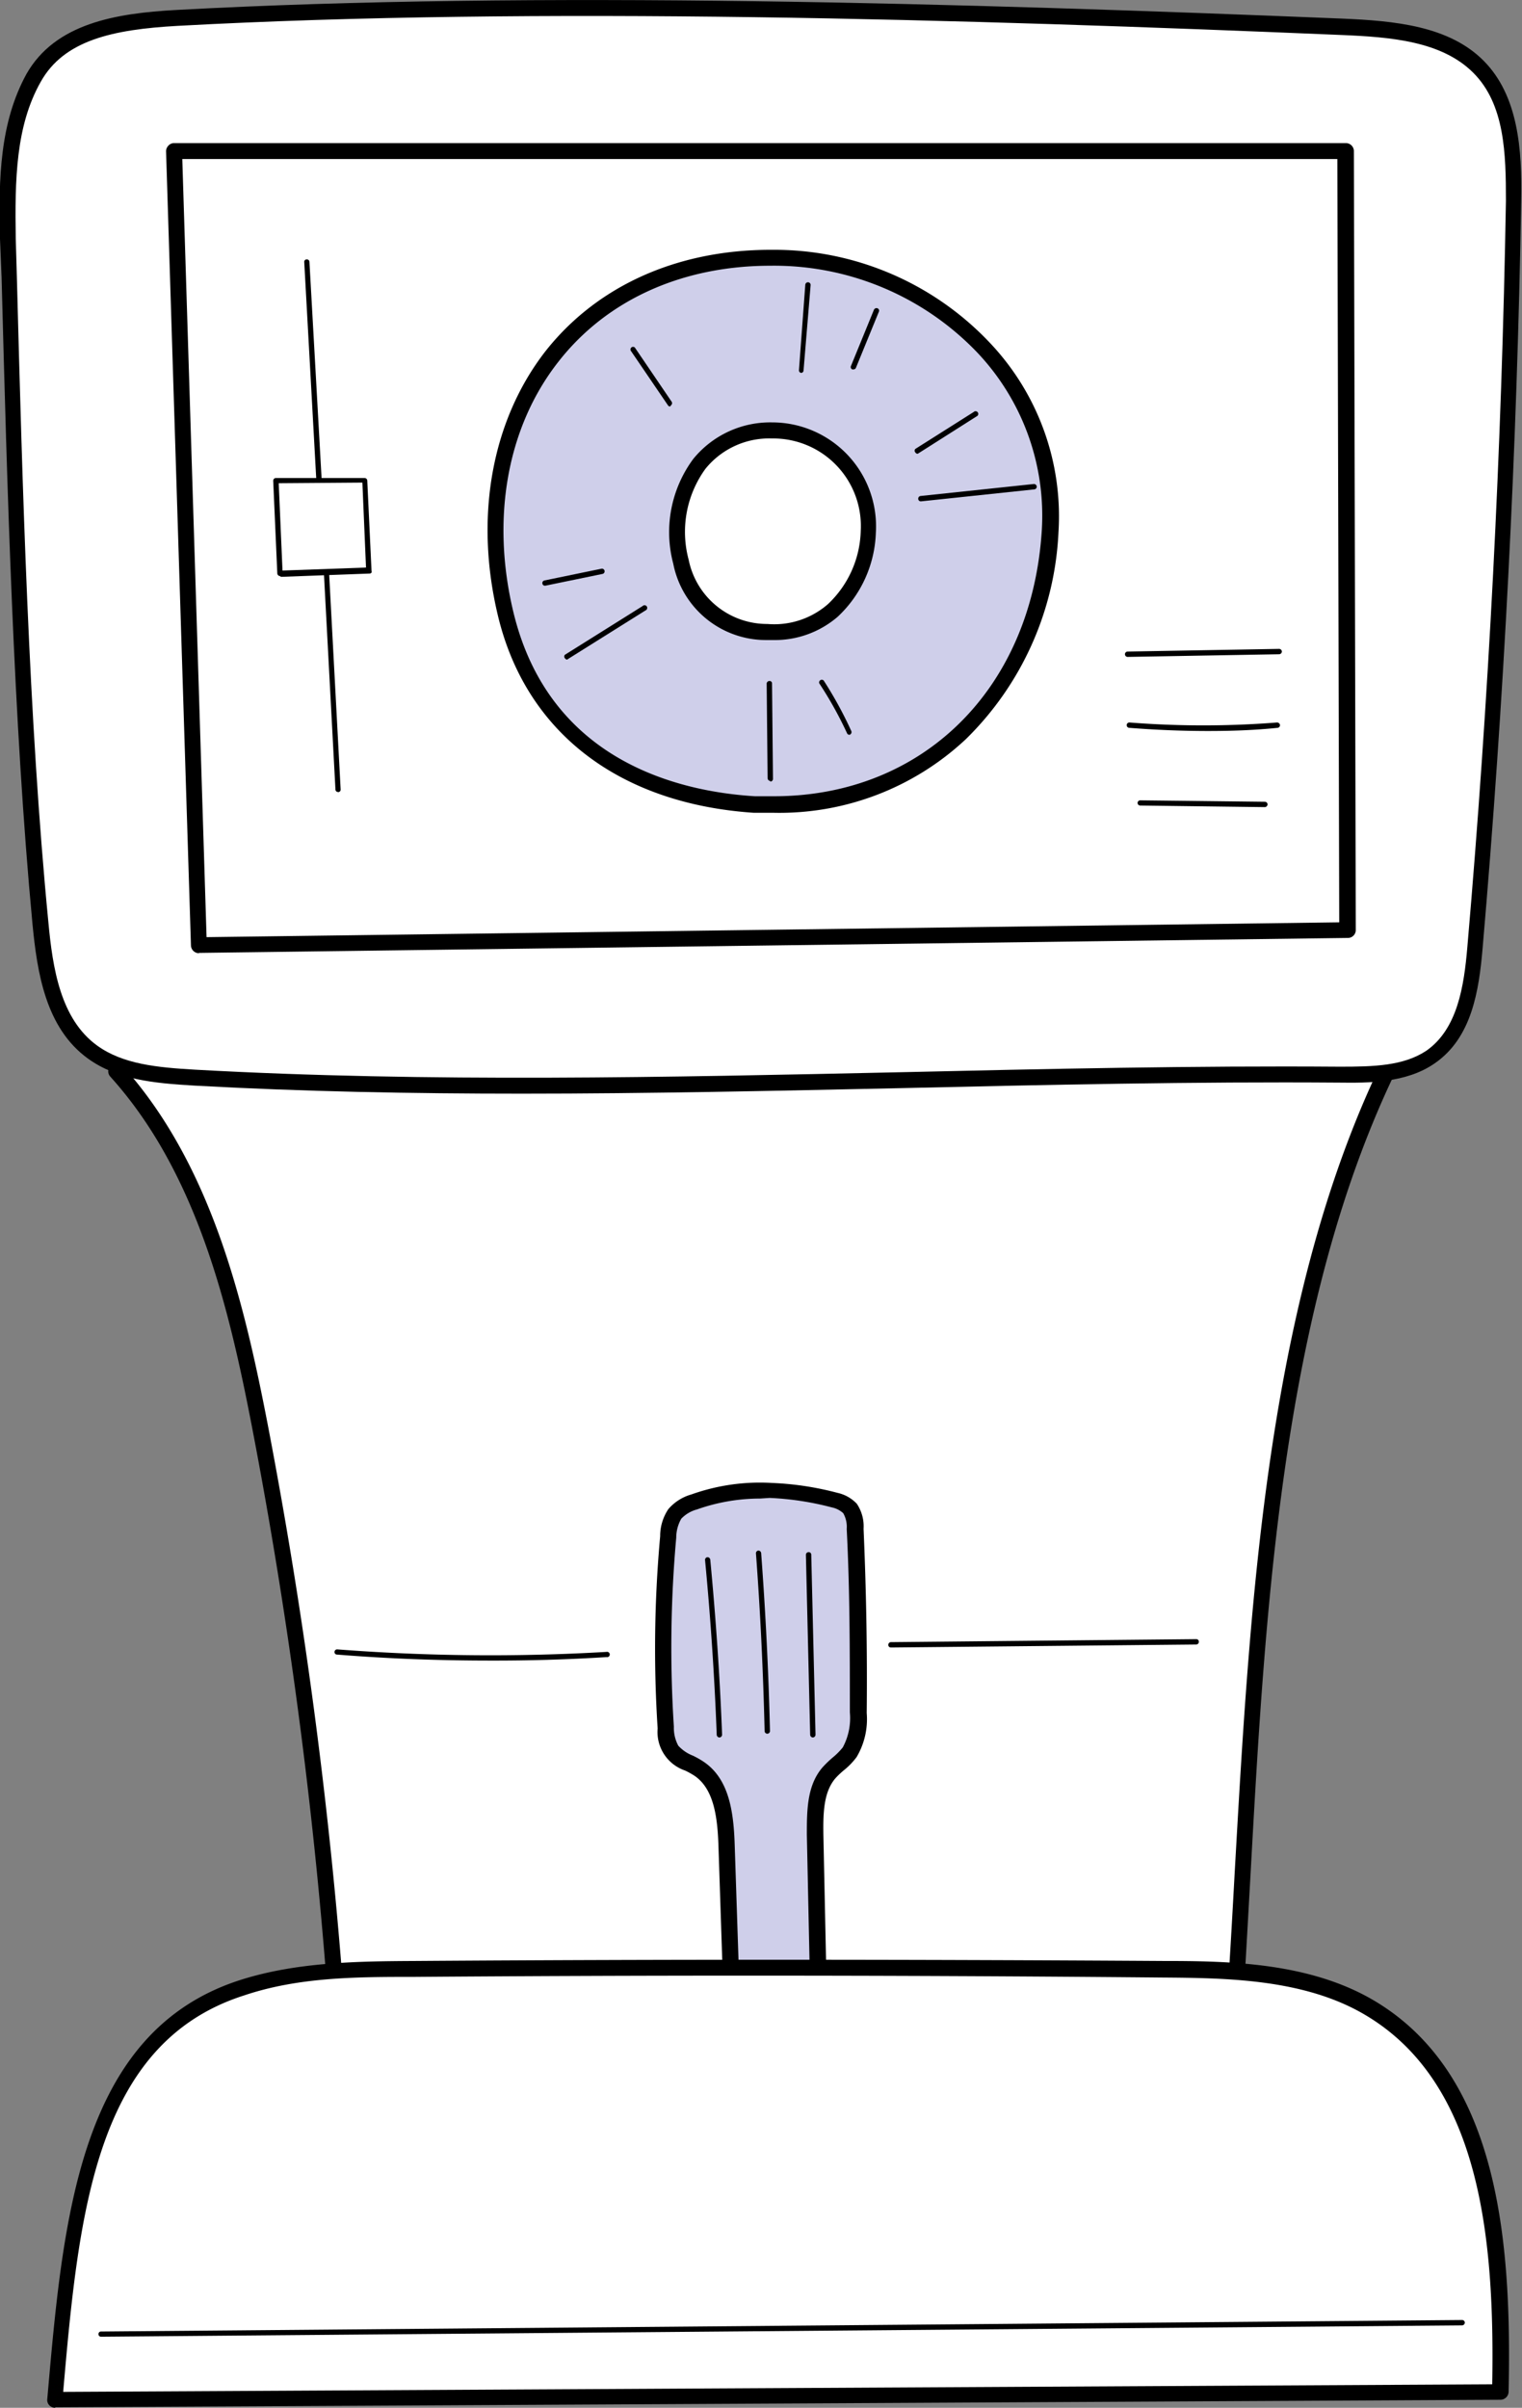 <svg id="Layer_1" data-name="Layer 1" xmlns="http://www.w3.org/2000/svg" viewBox="0 0 96.6 152.77"><rect x="0" y="0" width="96.6" height="152.77" fill="#808080" stroke="none"/><defs><style>.cls-1{fill:#fff;}.cls-2{fill:#cfcfea;}</style></defs><path class="cls-1" d="M7.42,68c5.47,6.09,7.52,14.45,9.07,22.49a314.28,314.28,0,0,1,4.79,35.76s56.9.92,57.2-.63C79.66,106.75,79.9,83,89.18,65.69,61.48,61.4,33,62,7.42,68Z"/><path d="M53.31,127H49.76c-14.1,0-28.35-.26-28.49-.26a.52.52,0,0,1-.5-.47A315.16,315.16,0,0,0,16,90.57C14.54,83,12.52,74.42,7,68.31a.5.5,0,0,1-.11-.48.53.53,0,0,1,.37-.34c25.23-5.9,53.57-6.69,82-2.3a.49.49,0,0,1,.37.27.52.52,0,0,1,0,.47c-8.17,15.23-9.28,35.31-10.26,53-.13,2.32-.25,4.5-.38,6.67,0,0,0,0,0,.07-.11.54-.18.93-9.55,1.16C65.37,127,60,127,53.31,127Zm-31.56-1.27c21.39.33,53.22.49,56.24-.43.13-2.08.25-4.18.37-6.41,1-17.58,2.07-37.47,10-52.82C60.69,61.88,33,62.64,8.35,68.28c5.23,6.24,7.2,14.65,8.64,22.09A318.94,318.94,0,0,1,21.75,125.74Z"/><path class="cls-1" d="M11.26,1.13C7.6,1.33,3.85,1.88,2.14,5S.44,11.67.54,15.15c.37,13.67.74,29.79,2,43.41.29,3,.79,6.37,3.33,8.2,1.81,1.31,4.22,1.49,6.49,1.61,24,1.34,48.58-.37,72.68-.18,2,0,4.13,0,5.74-1.12,2.19-1.51,2.61-4.39,2.84-6.95q2-23.65,2.45-47.4c0-3,0-6.33-2.24-8.5s-5.59-2.41-8.7-2.54C59.75.65,33.21-.06,11.26,1.13Z"/><path d="M33.11,69.39c-6.95,0-13.9-.13-20.76-.51-2.61-.15-4.91-.38-6.76-1.71-2.69-1.94-3.23-5.44-3.53-8.56C.85,45.77.45,30.81.1,17.6L0,15.16c-.1-3.9,0-7.38,1.67-10.45C3.5,1.48,7.34.84,11.23.63h0C34-.61,61.41.21,85.17,1.18c3.35.14,6.8.46,9,2.68s2.44,5.64,2.38,8.87c-.27,15.76-1.09,31.72-2.45,47.43-.23,2.69-.68,5.7-3.06,7.32-1.81,1.25-4.25,1.23-6,1.21-9.23-.07-18.7.14-27.85.35C49.27,69.21,41.19,69.39,33.11,69.39ZM11.29,1.64h0c-4.16.23-7.24.92-8.71,3.56C1,8,.94,11.38,1,15.14l.07,2.43c.35,13.19.75,28.14,2,40.94.27,2.9.76,6.15,3.11,7.84,1.63,1.17,3.78,1.38,6.22,1.52,14.81.82,30,.48,44.78.16,9.16-.21,18.63-.42,27.88-.35,2.13,0,4-.05,5.45-1,2-1.38,2.41-4.12,2.62-6.58,1.36-15.68,2.18-31.62,2.45-47.35,0-3-.07-6.14-2.08-8.14s-5.22-2.26-8.37-2.39C61.39,1.22,34.05.4,11.29,1.64Z"/><polygon class="cls-1" points="11.05 9.59 85.42 9.59 85.55 59.02 12.63 59.97 11.05 9.59"/><path d="M12.63,60.48a.51.51,0,0,1-.51-.49L10.54,9.6a.51.51,0,0,1,.15-.36.48.48,0,0,1,.36-.16H85.42a.51.51,0,0,1,.51.51L86.05,59a.5.5,0,0,1-.5.51l-72.92.95ZM11.57,10.09l1.54,49.37L85,58.52l-.12-48.43Z"/><path class="cls-2" d="M48.89,16.35c-12.67.06-19.69,10.53-16.8,22.59C34.1,47.32,41,50.61,47.88,51c10.55.64,18.07-6.85,18.78-17.27C67.29,24.5,59.32,16.31,48.89,16.35Z"/><path d="M49.14,51.57c-.42,0-.85,0-1.29,0C39.3,51,33.37,46.47,31.6,39.05c-1.5-6.26-.39-12.36,3-16.74,3.25-4.14,8.31-6.44,14.24-6.46H49a18.81,18.81,0,0,1,13.73,5.8,16,16,0,0,1,4.45,12.13A19.64,19.64,0,0,1,61.3,46.9,17.3,17.3,0,0,1,49.14,51.57ZM48.9,16.86h0c-5.62,0-10.4,2.18-13.45,6.08-3.25,4.13-4.3,9.92-2.87,15.88,2.28,9.51,10.58,11.41,15.33,11.7l1.21,0c9.41,0,16.35-6.76,17-16.84A15.05,15.05,0,0,0,62,22.34,17.85,17.85,0,0,0,48.9,16.86Z"/><path class="cls-1" d="M49,27.31c-4.36,0-6.78,3.88-5.78,8.32a5.54,5.54,0,0,0,5.43,4.46c3.63.23,6.22-2.52,6.46-6.37A6.07,6.07,0,0,0,49,27.31Z"/><path d="M49.1,40.61l-.47,0a6,6,0,0,1-5.9-4.85A7.8,7.8,0,0,1,44,29.12a6.3,6.3,0,0,1,5-2.32h0a6.6,6.6,0,0,1,6.59,7,7.65,7.65,0,0,1-2.42,5.33A6.11,6.11,0,0,1,49.1,40.61ZM49,27.82a5.2,5.2,0,0,0-4.23,1.93,6.81,6.81,0,0,0-1.06,5.77,5.08,5.08,0,0,0,5,4.07,5.18,5.18,0,0,0,3.84-1.26,6.62,6.62,0,0,0,2.08-4.64A5.56,5.56,0,0,0,49,27.82Zm0-.51Z"/><path d="M76.68,46.38c-1.67,0-3.34-.07-5-.2a.17.17,0,1,1,0-.34,59.94,59.94,0,0,0,9.38,0,.19.19,0,0,1,.18.16.17.17,0,0,1-.16.18C79.64,46.33,78.16,46.38,76.68,46.38Z"/><path d="M80.28,51.21h0l-7.91-.1a.17.17,0,0,1-.17-.17.17.17,0,0,1,.17-.16h0l7.91.09a.17.17,0,0,1,.17.17A.18.18,0,0,1,80.28,51.21Z"/><path class="cls-2" d="M48.94,94.59a12.68,12.68,0,0,0-4.89.7,2.62,2.62,0,0,0-1.23.76,2.86,2.86,0,0,0-.42,1.47,79.09,79.09,0,0,0-.15,12.12,2.78,2.78,0,0,0,.37,1.46c.4.56,1.14.75,1.71,1.13,1.5,1,1.71,3.07,1.77,4.87l.27,8.16a1.68,1.68,0,0,0,.29,1.08,1.71,1.71,0,0,0,1.5.35c1.14-.09,2.28-.19,3.81-.37l-.21-9.9c0-1.38,0-2.91.89-4,.4-.47,1-.8,1.31-1.3a4.37,4.37,0,0,0,.54-2.5q.06-5.83-.2-11.67A2,2,0,0,0,54,95.73a1.92,1.92,0,0,0-1-.52A18.14,18.14,0,0,0,48.94,94.59Z"/><path d="M47.73,127.22a1.86,1.86,0,0,1-1.46-.55,2.18,2.18,0,0,1-.4-1.4l-.27-8.15c-.06-1.83-.29-3.64-1.55-4.47a5.63,5.63,0,0,0-.56-.31,2.58,2.58,0,0,1-1.75-2.67,78.89,78.89,0,0,1,.16-12.2,3.06,3.06,0,0,1,.52-1.72,3,3,0,0,1,1.46-.93A12.93,12.93,0,0,1,49,94.09h0a19.13,19.13,0,0,1,4.16.63,2.38,2.38,0,0,1,1.22.69A2.55,2.55,0,0,1,54.81,97c.17,3.88.24,7.81.2,11.69a4.72,4.72,0,0,1-.64,2.79,4.52,4.52,0,0,1-.8.83,5.3,5.3,0,0,0-.54.51c-.76.88-.79,2.21-.77,3.61l.21,9.9a.5.5,0,0,1-.44.51c-1.54.18-2.7.28-3.82.38Zm.51-32.14a12,12,0,0,0-4,.69,2.12,2.12,0,0,0-1,.59,2.43,2.43,0,0,0-.32,1.2,78.2,78.2,0,0,0-.15,12,2.37,2.37,0,0,0,.28,1.2,2.46,2.46,0,0,0,.92.63,5.47,5.47,0,0,1,.66.37c1.64,1.08,1.93,3.17,2,5.27l.27,8.16A1.36,1.36,0,0,0,47,126c.19.22.65.22,1.08.18,1-.08,2-.17,3.33-.32l-.2-9.44c0-1.54,0-3.14,1-4.29a7.19,7.19,0,0,1,.63-.61,4.43,4.43,0,0,0,.65-.65,3.92,3.92,0,0,0,.45-2.22c0-3.86,0-7.78-.2-11.64a1.75,1.75,0,0,0-.22-1,1.53,1.53,0,0,0-.73-.37,18.63,18.63,0,0,0-3.94-.6Z"/><path d="M71.57,41.68a.17.17,0,0,1-.17-.17.17.17,0,0,1,.16-.17l9.63-.17a.18.18,0,0,1,.17.17.18.18,0,0,1-.17.17l-9.62.17Z"/><path d="M17.77,36.55a.18.18,0,0,1-.17-.17l-.26-5.88a.18.18,0,0,1,.05-.12.17.17,0,0,1,.12-.05l5.63,0h0a.17.17,0,0,1,.17.16l.27,5.72a.17.17,0,0,1,0,.12.14.14,0,0,1-.11.06l-5.64.21Zm-.08-5.89.24,5.54,5.3-.19L23,30.62Z"/><path d="M20.24,30.51a.17.17,0,0,1-.17-.16l-.76-13.72a.15.15,0,0,1,.15-.17.16.16,0,0,1,.18.16l.77,13.71a.16.16,0,0,1-.16.18Z"/><path d="M21.45,50.25a.16.16,0,0,1-.16-.16l-.73-13.68a.17.17,0,1,1,.33,0l.73,13.67a.16.16,0,0,1-.16.18Z"/><path class="cls-1" d="M3.5,152.27c1-12.22,2.2-23,11.89-26.16,3.51-1.12,7.26-1.16,10.94-1.19q23.74-.17,47.5,0c4.53,0,9.31.15,13.2,2.49,7.71,4.63,8.41,15.34,8.21,24.33Z"/><path d="M3.5,152.77a.51.51,0,0,1-.37-.16.48.48,0,0,1-.13-.39c1-11.45,2-23.3,12.24-26.59,3.63-1.16,7.59-1.19,11.09-1.21,15.76-.11,31.74-.1,47.5,0,4.16,0,9.33.08,13.46,2.56,7.82,4.7,8.67,15.17,8.46,24.78a.52.52,0,0,1-.51.5l-91.74.48Zm44-27.42q-10.63,0-21.21.08c-3.59,0-7.3,0-10.78,1.17-9.44,3-10.51,13.72-11.5,25.16l90.7-.48c.16-9.19-.73-19.05-8-23.4-3.89-2.34-8.91-2.38-13-2.41C65.11,125.39,56.32,125.35,47.54,125.35Z"/><path d="M50.86,23.66h0a.16.16,0,0,1-.15-.18l.4-5.4a.17.17,0,1,1,.34,0L51,23.51A.16.16,0,0,1,50.86,23.66Z"/><path d="M54.16,23.44H54.1a.16.16,0,0,1-.09-.22l1.46-3.57a.18.18,0,0,1,.22-.09.16.16,0,0,1,.09.22l-1.46,3.57A.18.18,0,0,1,54.16,23.44Z"/><path d="M58.44,31.81a.16.16,0,0,1-.16-.15.17.17,0,0,1,.14-.19l7.19-.76a.18.18,0,0,1,.19.15.17.17,0,0,1-.15.19l-7.19.76Z"/><path d="M58.24,28.79a.16.16,0,0,1-.14-.08.16.16,0,0,1,0-.23l3.7-2.34a.17.17,0,1,1,.18.28l-3.7,2.35Z"/><path d="M42.53,25.79a.16.16,0,0,1-.14-.08l-2.33-3.42a.17.17,0,0,1,0-.23.16.16,0,0,1,.24,0l2.33,3.43a.17.17,0,0,1-.05.23A.16.16,0,0,1,42.53,25.79Z"/><path d="M48.89,49.55a.18.18,0,0,1-.17-.17l-.06-6a.17.17,0,0,1,.17-.17.15.15,0,0,1,.17.16l.06,6.05a.17.17,0,0,1-.17.17Z"/><path d="M53.92,46.62a.16.16,0,0,1-.16-.1A24.17,24.17,0,0,0,52,43.36a.17.17,0,0,1,.28-.18,24.84,24.84,0,0,1,1.75,3.2.18.18,0,0,1-.08.23Z"/><path d="M36,41.85a.17.17,0,0,1-.14-.08.16.16,0,0,1,0-.23l4.93-3.09a.17.17,0,1,1,.18.28l-4.93,3.09A.16.16,0,0,1,36,41.85Z"/><path d="M34.55,37.16a.17.17,0,0,1,0-.33l3.64-.75a.17.17,0,0,1,.07.33l-3.64.75Z"/><path d="M48.7,110a.17.17,0,0,1-.17-.16c-.09-3.75-.27-7.54-.55-11.28a.17.17,0,0,1,.15-.18.18.18,0,0,1,.18.16c.28,3.74.47,7.54.56,11.29a.17.17,0,0,1-.17.17Z"/><path d="M51.59,110.24a.18.18,0,0,1-.17-.17l-.27-11.42a.17.17,0,0,1,.17-.17.16.16,0,0,1,.17.16l.27,11.42a.18.18,0,0,1-.16.18Z"/><path d="M45.66,110.24a.18.18,0,0,1-.17-.17c-.14-3.68-.39-7.41-.74-11.08a.17.17,0,0,1,.15-.19.18.18,0,0,1,.18.16c.35,3.68.61,7.41.75,11.1a.18.18,0,0,1-.16.18Z"/><path d="M6.42,148.26a.16.16,0,0,1-.17-.16.16.16,0,0,1,.17-.17l86.38-.73h0a.17.17,0,0,1,.17.17.18.18,0,0,1-.17.17l-86.38.72Z"/><path d="M31.12,105.36c-3.26,0-6.51-.12-9.73-.38a.16.16,0,0,1-.16-.18.17.17,0,0,1,.18-.15,126.43,126.43,0,0,0,17.08.16.17.17,0,1,1,0,.33Q34.82,105.37,31.12,105.36Z"/><path d="M56.54,104.53a.16.16,0,0,1-.16-.17.17.17,0,0,1,.16-.17L75.93,104h0a.16.16,0,0,1,.16.17.17.17,0,0,1-.16.17l-19.39.19Z"/></svg>